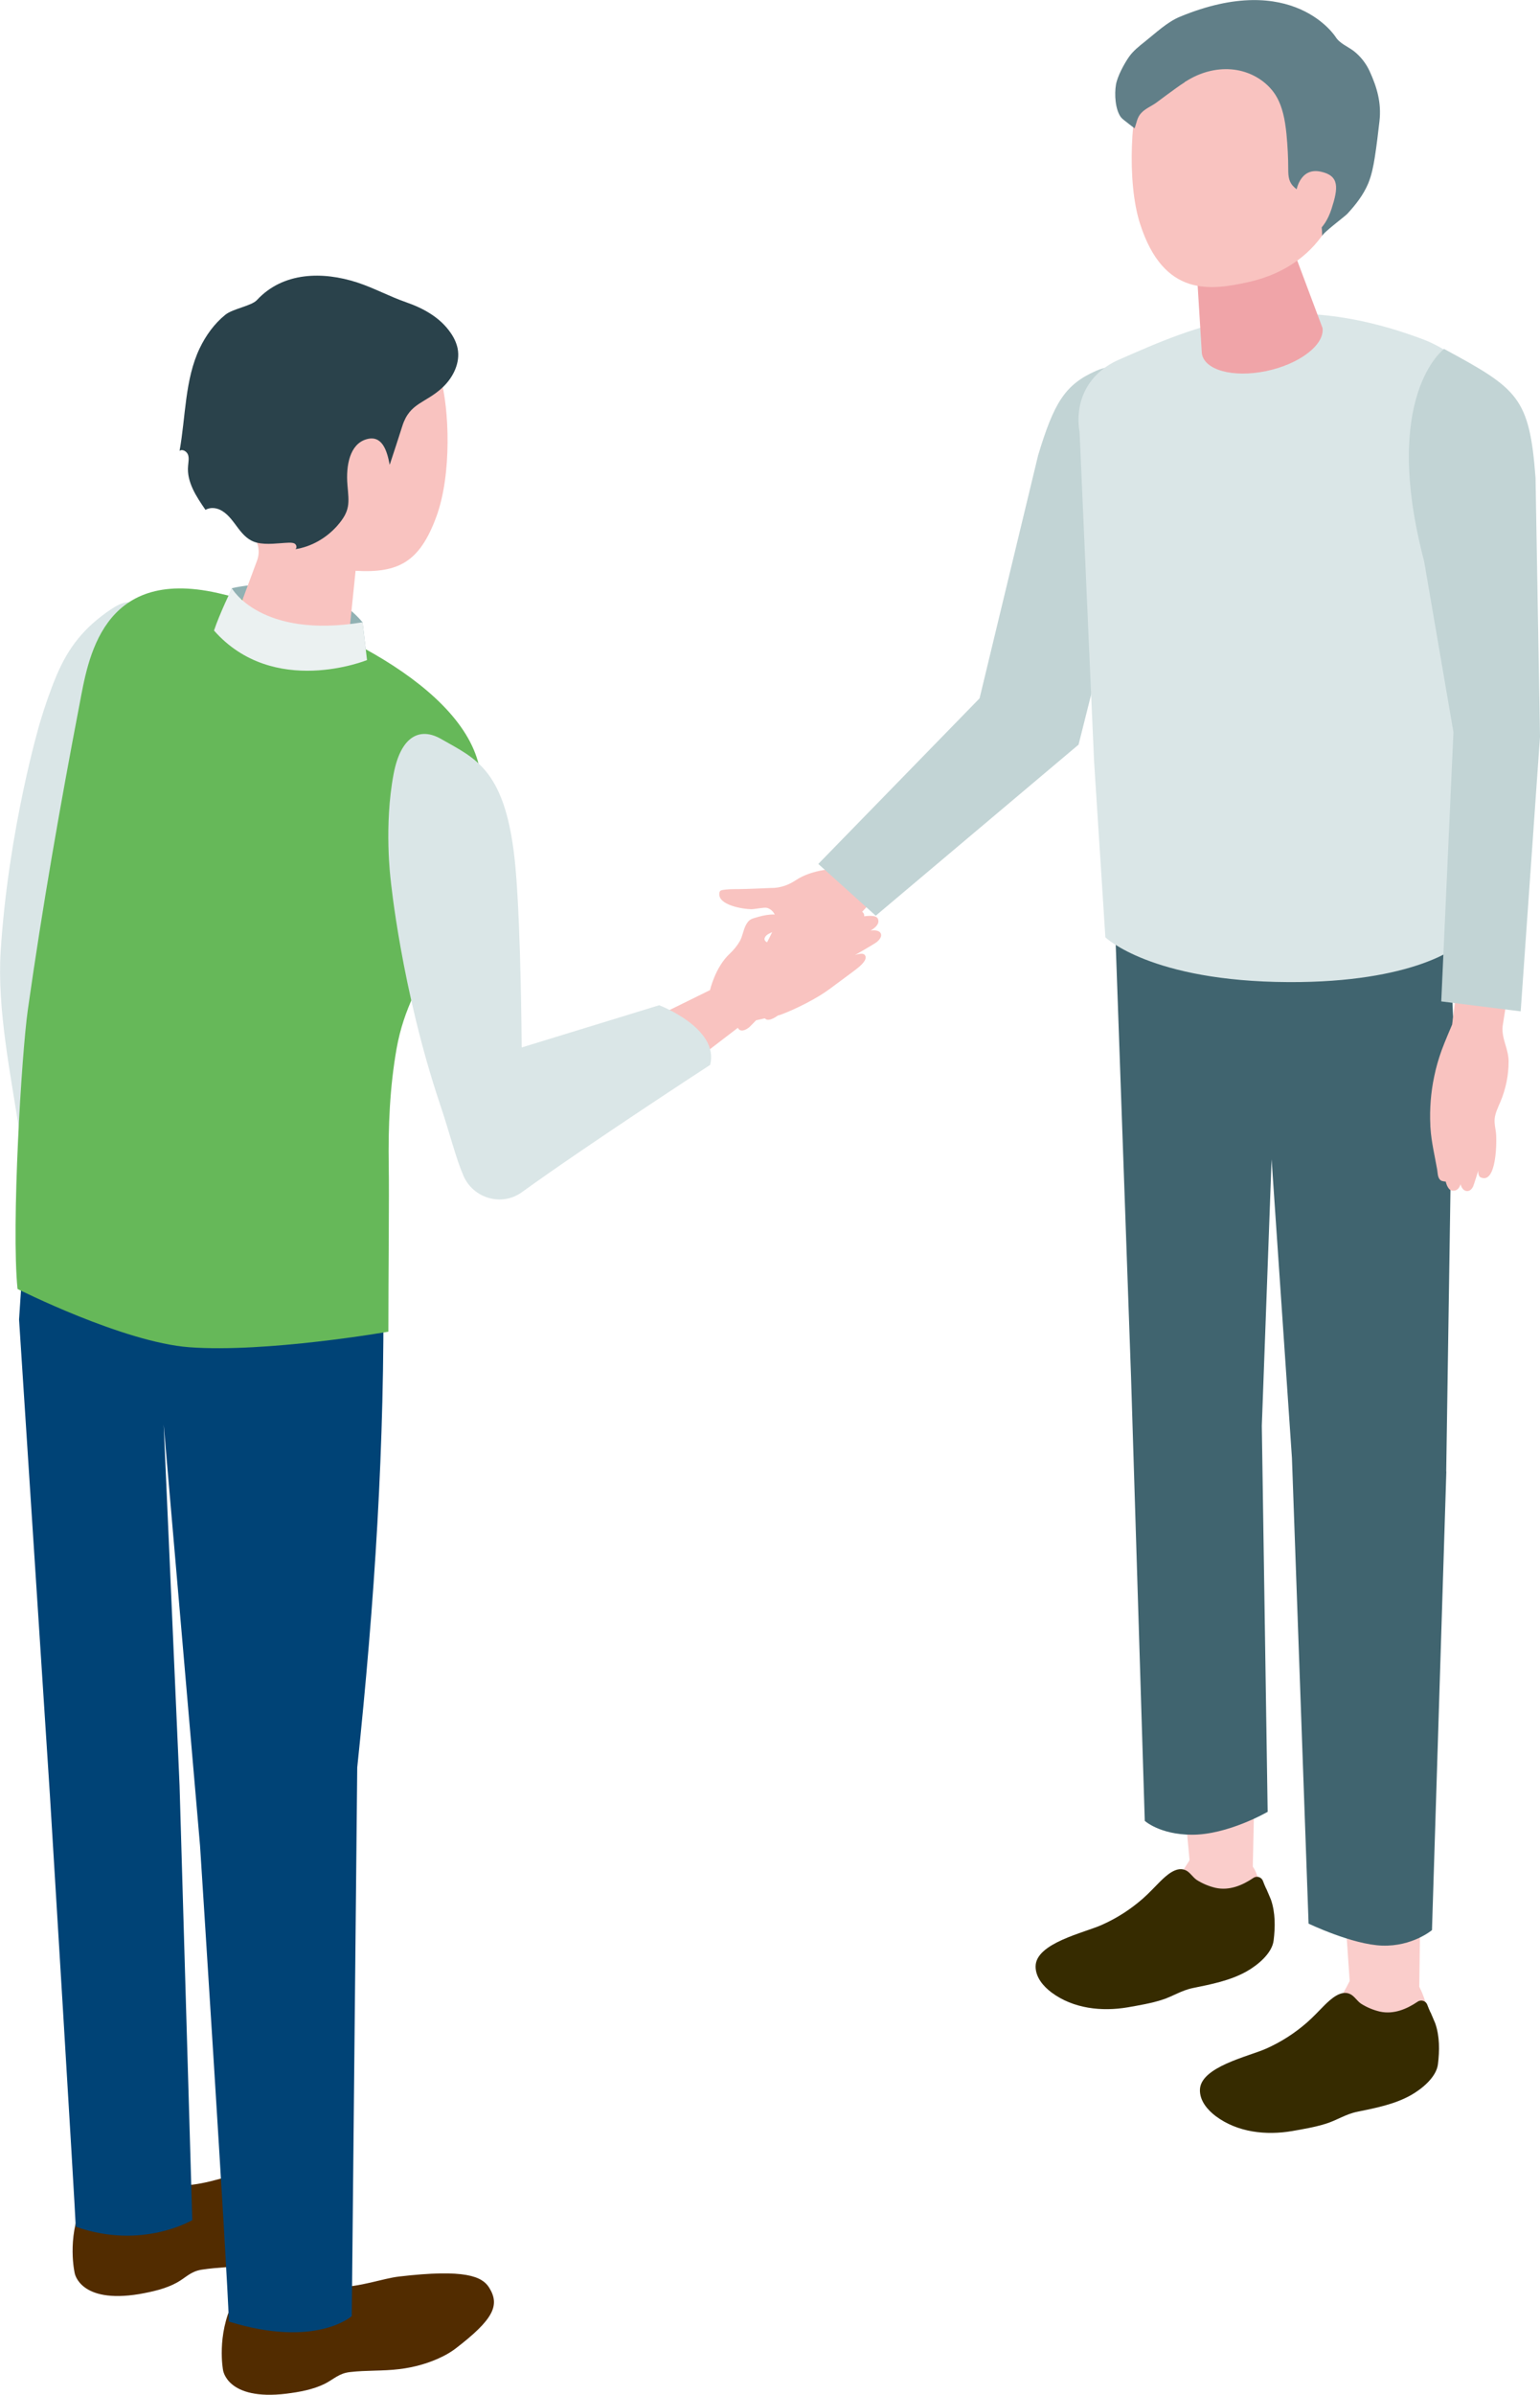 <?xml version="1.0" encoding="UTF-8"?>
<svg id="Layer_2" data-name="Layer 2" xmlns="http://www.w3.org/2000/svg" viewBox="0 0 121.18 188.29">
  <g id="_レイアウト" data-name="レイアウト">
    <g>
      <g>
        <path d="m1.53,89c-.68-4.46-1.76-9.64-1.48-14.16.61-9.69,3.09-18.01,3.09-18.02.38-1.26.8-2.5,1.31-3.71.95-2.25,2.2-3.79,4.25-5.18.92-.62,1.73-.9,2.45-.04.64.77,1.22,1.82,1.66,2.72.96,2,1.04,4.14.63,6.29-.82,4.31-2.11,8.93-4.07,12.86-2.16,4.35-1.38,9.05-.9,13.66.24,2.29.43,4.43.84,6.67.29,1.59.91,4.27.09,5.78-.14.25-.37.49-.68.71" style="fill: #dae6e7; stroke-width: 0px;"/>
        <path d="m18.24,46.25s6.62-1.67,10.29,2.68c.15,1.25.35,2.97.35,2.97,0,0-6.45,2.91-12.26-1.77.39-1.04,1.63-3.88,1.63-3.88Z" style="fill: #91b1b3; stroke-width: 0px;"/>
        <g>
          <path d="m6.44,173.36c-1.19,2.7-.56,5.38-.56,5.38,0,0,.4,2.41,5.07,1.64,1.01-.18,2.08-.41,2.98-.91.72-.4,1.06-.87,1.94-1.01,1.28-.2,2.58-.19,3.86-.4,1.19-.2,2.39-.58,3.44-1.18.31-.18.61-.37.88-.6,2.95-2.46,3.39-3.59,2.47-4.93-.59-.85-1.94-1.4-7.12-.57-1.29.21-2.98.96-4.95,1.06-.66.03-1.33-.06-1.93-.34-.74-.34-1.81-.44-2.96-.21-1.59.31-2.83,1.16-3.12,2.05Z" style="fill: #522c00; stroke-width: 0px;"/>
          <path d="m6.4,173.98c-.21-1.09,1.2-2.29,3.16-2.67,1.96-.39,3.72.19,3.94,1.28.21,1.09-1.2,2.29-3.16,2.67-1.96.39-3.72-.19-3.94-1.28Z" style="fill: #2a424b; stroke-width: 0px;"/>
        </g>
        <g>
          <path d="m18.34,180.99c-1.31,2.65-.79,5.36-.79,5.36,0,0,.29,2.43,4.99,1.86,1.02-.13,2.09-.32,3.02-.78.73-.37,1.1-.82,1.98-.92,1.29-.15,2.59-.07,3.87-.23,1.2-.14,2.41-.48,3.49-1.03.32-.16.62-.35.91-.56,3.05-2.33,3.54-3.44,2.68-4.82-.55-.88-1.88-1.48-7.09-.87-1.3.15-3.01.83-4.99.85-.66,0-1.33-.12-1.92-.42-.73-.37-1.79-.52-2.94-.34-1.61.24-2.87,1.04-3.2,1.92Z" style="fill: #522c00; stroke-width: 0px;"/>
          <path d="m18.27,181.6c-.17-1.1,1.3-2.23,3.27-2.53,1.98-.3,3.71.35,3.88,1.44.17,1.1-1.3,2.23-3.27,2.53-1.98.3-3.71-.35-3.88-1.44Z" style="fill: #2a424b; stroke-width: 0px;"/>
        </g>
        <path d="m29.41,98.56c.23.19.41.41.54.67.2.39.21.84.21,1.28.13,13.06-.68,25.41-2.05,38.47l-.43,43.13s-2.82,2.55-9.67.43c-.13-4.26-2.27-37.43-2.27-37.43l-2.86-33.09,1.25,28.38,1,34.16s-3.94,2.37-9.17.52c-.04-1.35-2.03-33.89-2.03-33.89l-2.43-37.44.58-8.77s5.08,2.9,13.13,3.19c2.58.09,11.51-1.83,14.19.4Z" style="fill: #004376; stroke-width: 0px;"/>
        <path d="m30.56,104.71c0-4.39.07-10.74.03-13.03-.05-3.09.08-6.2.62-9.25.58-3.21,1.87-5.18,3.24-7.99,1.98-4.04,3.96-8.99,3.35-13.63-.9-6.77-12.46-12.32-20.66-14.18-9.19-2.08-10.22,5.31-10.88,8.74-1.53,7.98-2.93,15.98-4.07,24.03-.49,3.43-1.31,17-.81,21.95,0,0,8.32,4.19,13.51,4.58,6.05.45,15.66-1.22,15.66-1.22Z" style="fill: #66b859; stroke-width: 0px;"/>
        <path d="m34.68,29.76c-.59-1.99-2.7-4.82-8.98-5.04-6.27-.22-8.12,4.21-8.43,9.68-.17,3.1.79,5.84,2.58,7.7.5.52.63,1.29.38,1.97-.69,1.85-1.92,5.16-1.92,5.16-.12,1.12,1.81,2.43,4.31,2.92,2.49.49,4.61-.01,4.73-1.13l.63-6.14c3.41.2,5.04-.72,6.34-4.21,1.26-3.38,1.02-8.62.35-10.91Z" style="fill: #f9c3c0; stroke-width: 0px;"/>
        <path d="m18.24,46.25s2.24,4,10.29,2.68l.35,2.97s-7.35,2.99-12.04-2.32c.42-1.28,1.41-3.32,1.41-3.32Z" style="fill: #ebf1f1; stroke-width: 0px;"/>
        <path d="m30.67,36.53c.33-1.01.67-2.02.99-3.04.59-1.85,1.84-1.77,3.19-3.05.82-.78,1.38-1.93,1.16-3.04-.09-.44-.29-.86-.55-1.23-.83-1.21-2.14-1.93-3.49-2.4-1.33-.46-2.52-1.12-3.86-1.56-2.71-.88-5.83-.84-7.89,1.38-.43.47-1.88.67-2.49,1.16-.87.7-1.54,1.64-2.02,2.64-1.17,2.45-1.1,5.42-1.58,8.06.23-.17.58.05.67.32.09.27.02.57,0,.86-.12,1.26.65,2.42,1.37,3.46.4-.24.93-.16,1.32.09,1.06.65,1.39,2.16,2.73,2.49.78.19,1.72.03,2.51,0,.17,0,.35,0,.48.09.13.1.17.33.03.42,1.26-.19,2.43-.87,3.28-1.82,1.07-1.21.94-1.81.82-3.22-.13-1.53.18-3.22,1.49-3.6,1.25-.37,1.63.92,1.83,1.99Z" style="fill: #2a424b; stroke-width: 0px;"/>
        <path d="m53.46,84.34l5.1-3.91,2.83-.63c1.2-.44,2.89-1.29,3.91-2.05,1.11-.83,1.94-1.43,2.21-1.65.39-.32.78-.74.53-1.02-.18-.21-.77.02-.77.02,0,0,1.48-.85,1.67-.99.19-.14.53-.47.34-.76-.19-.29-.78-.18-.78-.18.61-.35.7-.69.57-.95-.17-.33-1.07-.17-1.07-.17,0,0,.14-.69-1.19-.36-1.2.29-4.34,2.24-4.34,2.24-.73.18-1.43.39-1.97.22-.24-.08-.46-.23-.27-.51.08-.12.22-.2.35-.26.41-.21.85-.39,1.19-.7.12-.11.24-.3.15-.44-.03-.05-.09-.09-.14-.12-.72-.38-1.6-.19-2.38.05-.14.04-.29.09-.41.18-.13.1-.22.25-.3.39-.21.4-.26.89-.48,1.27-.2.35-.5.71-.79.98-1.15,1.07-1.55,2.86-1.55,2.86l-4.86,2.39,2.45,4.1Z" style="fill: #f9c3c0; stroke-width: 0px;"/>
        <path d="m55.88,83.73s-9.61,6.25-14.83,10.02c-1.57,1.13-3.81.48-4.58-1.3-.63-1.46-1.02-3.17-1.85-5.64-3.05-9.09-3.88-17.64-3.88-17.64,0,0-.54-4.23.23-8.3.57-3.02,2.09-3.72,3.75-2.76,2.71,1.56,5.16,2.37,5.85,10.19.43,4.84.48,14.06.48,14.06l10.82-3.32s4.74,1.8,4.01,4.68Z" style="fill: #dae6e7; stroke-width: 0px;"/>
      </g>
      <g>
        <path d="m70.09,69.3l-2.23,2.37-1.31,2.73c-.73,1.11-1.99,2.63-3.01,3.49-1.1.93-1.92,1.64-2.2,1.86-.42.33-.94.61-1.17.3-.17-.24.21-.77.21-.77,0,0-1.21,1.3-1.4,1.47-.19.16-.6.43-.85.17-.25-.26,0-.83,0-.83-.5.53-.87.55-1.1.36-.29-.25.08-1.13.08-1.13,0,0-.73-.02-.08-1.3.58-1.15,3.31-3.89,3.31-3.89.36-.7.73-1.36.69-1.96-.03-.36-.33-.7-.69-.79-.22-.05-1.01.12-1.24.11-.61-.01-2.66-.31-2.49-1.29,0-.05.03-.11.07-.15.04-.04.11-.06.17-.07.4-.07.83-.07,1.24-.07.86-.01,1.72-.06,2.57-.09.02,0,.04,0,.06,0,.68,0,1.33-.23,1.9-.61,1.36-.91,3.27-.9,3.27-.9l4.93-5.31,3.16,3.89-3.88,2.4Z" style="fill: #f9c3c0; stroke-width: 0px;"/>
        <path d="m86.24,29.16c-2.46,1.09-3.31,2.54-4.55,6.63l-4.61,19.12-12.69,13.02,4.52,4.07,15.96-13.45,3.71-14.75c2.46-4.76,3.23-8.33,3.3-10.87.07-2.94-2.95-4.96-5.64-3.77Z" style="fill: #c2d4d5; stroke-width: 0px;"/>
        <path d="m98.58,146.78c.09.1.17.25.26.47.52,1.3.66,2.39.41,3.76-.08.43-.16.86-.36,1.24-.35.65-1.02,1.08-1.72,1.29-.71.21-1.41.14-2.13.24-.47.07-.77.44-1.18.66-.58.32-1.18.59-1.8.8-1.61.55-3.45.79-5.14.56-.62-.09-1.24-.28-1.71-.69-.47-.41-.75-1.07-.58-1.67.22-.8,1.09-1.21,1.86-1.53,1.58-.67,2.97-1.49,4.37-2.46,1.22-.85,2.18-2.23,2.94-3.51,1.36.04,2.72.24,4.04.53.38.08.58.13.74.3Z" style="fill: #facdcb; stroke-width: 0px;"/>
        <path d="m91.28,121.59l2.32,24.62s-.24,2.48,1.93,2.5c2.46.02,3.05-1.93,3.05-1.93l.49-22.26-7.79-2.93Z" style="fill: #facdcb; stroke-width: 0px;"/>
        <path d="m111.3,155.61c.1.09.19.23.3.44.64,1.24.89,2.31.78,3.71-.03.43-.07.87-.23,1.27-.28.68-.91,1.18-1.59,1.46-.69.28-1.39.28-2.1.45-.46.12-.72.51-1.11.78-.54.37-1.11.7-1.71.97-1.55.7-3.36,1.13-5.06,1.06-.62-.03-1.26-.16-1.77-.52s-.85-1-.74-1.61c.14-.82.97-1.31,1.7-1.71,1.5-.82,2.8-1.77,4.1-2.88,1.13-.97,1.95-2.44,2.58-3.78,1.36-.09,2.73-.03,4.08.13.39.05.59.07.77.23Z" style="fill: #facdcb; stroke-width: 0px;"/>
        <path d="m104.21,126.87l2.01,29.12s.91,1.07,2.94,1.14c2.06.07,2.52-.93,2.52-.93l.36-26.67-7.82-2.66Z" style="fill: #facdcb; stroke-width: 0px;"/>
        <path d="m113.8,115.71l.54-35.71-.32-8.04s-3.53,3.3-13.78,3.35c-8.43.04-12.53-3.44-12.53-3.44l1.29,36.4,1.08,34.9s1.18,1.08,3.69,1.09c2.84.02,5.98-1.8,5.98-1.8l-.46-30.35.77-20.96,1.6,23.48,1.31,36.62s3.44,1.65,5.79,1.73c2.38.08,3.92-1.22,3.92-1.22l1.13-36.07Z" style="fill: #40646f; stroke-width: 0px;"/>
        <path d="m86.98,73.7l-.89-13.86-1.14-25.86c-.39-2.28.55-4.59,3.12-5.71,5.91-2.58,12.82-5.79,23.98-1.56,1.53.58,3.99,2.18,4.52,3.68.63,1.79-.95,3.91-1.02,5.81,0,0-.12,3.27-.12,3.27-.06,6.24-.11,12.47-.17,18.71-.04,3.95-.24,7.85-.53,11.79-.13,1.73-.04,4.41-.04,4.41,0,0-3.36,2.89-13.31,2.84-10.84-.05-14.4-3.52-14.4-3.52Z" style="fill: #dae6e7; stroke-width: 0px;"/>
        <path d="m114.27,80.55s-.61,1.42-.83,2.03c-.24.67-.44,1.35-.58,2.04-.27,1.26-.37,2.55-.31,3.83,0,.08,0,.15.01.23.07,1.12.34,2.2.53,3.29.05.28.02.72.35.88.01,0,.33.09.32.04,0,.01.13.64.47.72.27.06.56-.04.7-.5,0,0,.08.42.39.52.32.1.51-.17.59-.32.07-.15.41-1.26.41-1.26,0,0-.04.43.2.53,1.28.56,1.27-3.01,1.19-3.56-.05-.34-.12-.68-.1-1.02.04-.48.27-.93.46-1.38.42-1,.64-2.08.64-3.15,0-1.02-.57-1.78-.47-2.79l.61-3.88-4.04-.54-.54,4.27Z" style="fill: #f9c3c0; stroke-width: 0px;"/>
        <path d="m113.64,27.44c5.8,3.14,6.71,3.78,7.19,10.14l.35,20.34-1.52,21.6-6.25-.78.96-21.17-2.31-13.45c-3.42-13.02,1.57-16.68,1.57-16.68Z" style="fill: #c2d4d5; stroke-width: 0px;"/>
        <path d="m97.31,16.84c2.3-.48,3.79.56,4.03,1.68l2.73,7.28c.16,1.32-1.83,2.84-4.45,3.38-2.62.54-4.88-.09-5.05-1.41l-.5-8.09c-.14-1.16.94-2.36,3.24-2.84Z" style="fill: #f0a4a8; stroke-width: 0px;"/>
        <path d="m98.96,2.19c5.98.43,7.34,5.03,6.98,10.47-.46,7.1-5.26,8.98-7.71,9.52-2.98.66-6.65,1.19-8.51-4.55-1.11-3.41-.69-9.19.19-11.38.76-1.91,3.07-4.5,9.04-4.07Z" style="fill: #f9c3c0; stroke-width: 0px;"/>
        <path d="m93.21,6.46c.18-.11.36-.22.55-.32,1.08-.58,2.35-.84,3.57-.63,1.21.21,2.35.9,3.02,1.93.58.91.77,2.02.88,3.1.09.93.14,1.86.14,2.8,0,.55.05,1,.47,1.38.37.34.78.64,1.14.99.77.74,1.06,1.8,1.06,2.85,0-.21,1.76-1.52,1.97-1.74.66-.71,1.27-1.49,1.65-2.39.27-.66.41-1.36.52-2.06.15-.95.26-1.9.37-2.85.16-1.43-.19-2.64-.78-3.93-.28-.61-.72-1.17-1.25-1.58-.46-.35-1.1-.59-1.42-1.1,0,0-3.33-5.29-12.26-1.59-1.01.42-1.9,1.28-2.76,1.96-.45.36-.91.72-1.24,1.19-.38.54-.93,1.56-1.03,2.21-.12.72-.06,1.9.38,2.52.07.09.16.17.25.24.28.22.56.44.84.65.17-.45.19-.85.52-1.2.33-.36.79-.53,1.18-.81.54-.4,1.07-.8,1.62-1.19.2-.14.41-.29.62-.42Z" style="fill: #617f88; stroke-width: 0px;"/>
        <path d="m101.98,15.14s.23-2.02,1.96-1.64c1.47.32,1.37,1.28.83,2.94-.54,1.66-1.62,2.4-2.66,2.28-1.04-.11-.13-3.58-.13-3.58Z" style="fill: #f9c3c0; stroke-width: 0px;"/>
        <path d="m99.64,148.5c.17.41.34.78.37.87.35,1.02.34,2.14.21,3.2-.12,1.02-1.26,1.95-2.13,2.44-1.28.72-2.78,1.01-4.2,1.3-.95.19-1.6.67-2.51.95-.83.26-1.77.42-2.63.57-2.05.35-4.29.11-6-1.16-.67-.5-1.27-1.22-1.26-2.06.01-1.83,3.86-2.65,5.21-3.26,1.17-.52,2.25-1.21,3.22-2.06.49-.43.92-.9,1.38-1.36.49-.48,1.31-1.25,2.05-.85.3.16.52.53.81.73.45.29.98.51,1.5.63,1.07.23,2.09-.19,2.96-.78.27-.19.65-.07.76.24.07.19.16.4.25.6Z" style="fill: #362b00; stroke-width: 0px;"/>
        <path d="m112.57,158.23c.17.41.34.78.37.87.35,1.02.34,2.14.21,3.2-.12,1.02-1.26,1.95-2.13,2.44-1.28.72-2.78,1.01-4.2,1.3-.95.19-1.6.67-2.51.95-.83.26-1.77.42-2.63.57-2.05.35-4.29.11-6-1.16-.67-.5-1.27-1.22-1.26-2.06.01-1.83,3.86-2.65,5.21-3.26,1.17-.52,2.25-1.21,3.22-2.06.49-.43.92-.9,1.38-1.36.49-.48,1.31-1.25,2.05-.85.3.16.52.53.81.73.45.29.98.51,1.5.63,1.07.23,2.09-.19,2.96-.78.27-.19.65-.07.76.24.07.19.16.4.25.6Z" style="fill: #362b00; stroke-width: 0px;"/>
      </g>
    </g>
  </g>
</svg>
